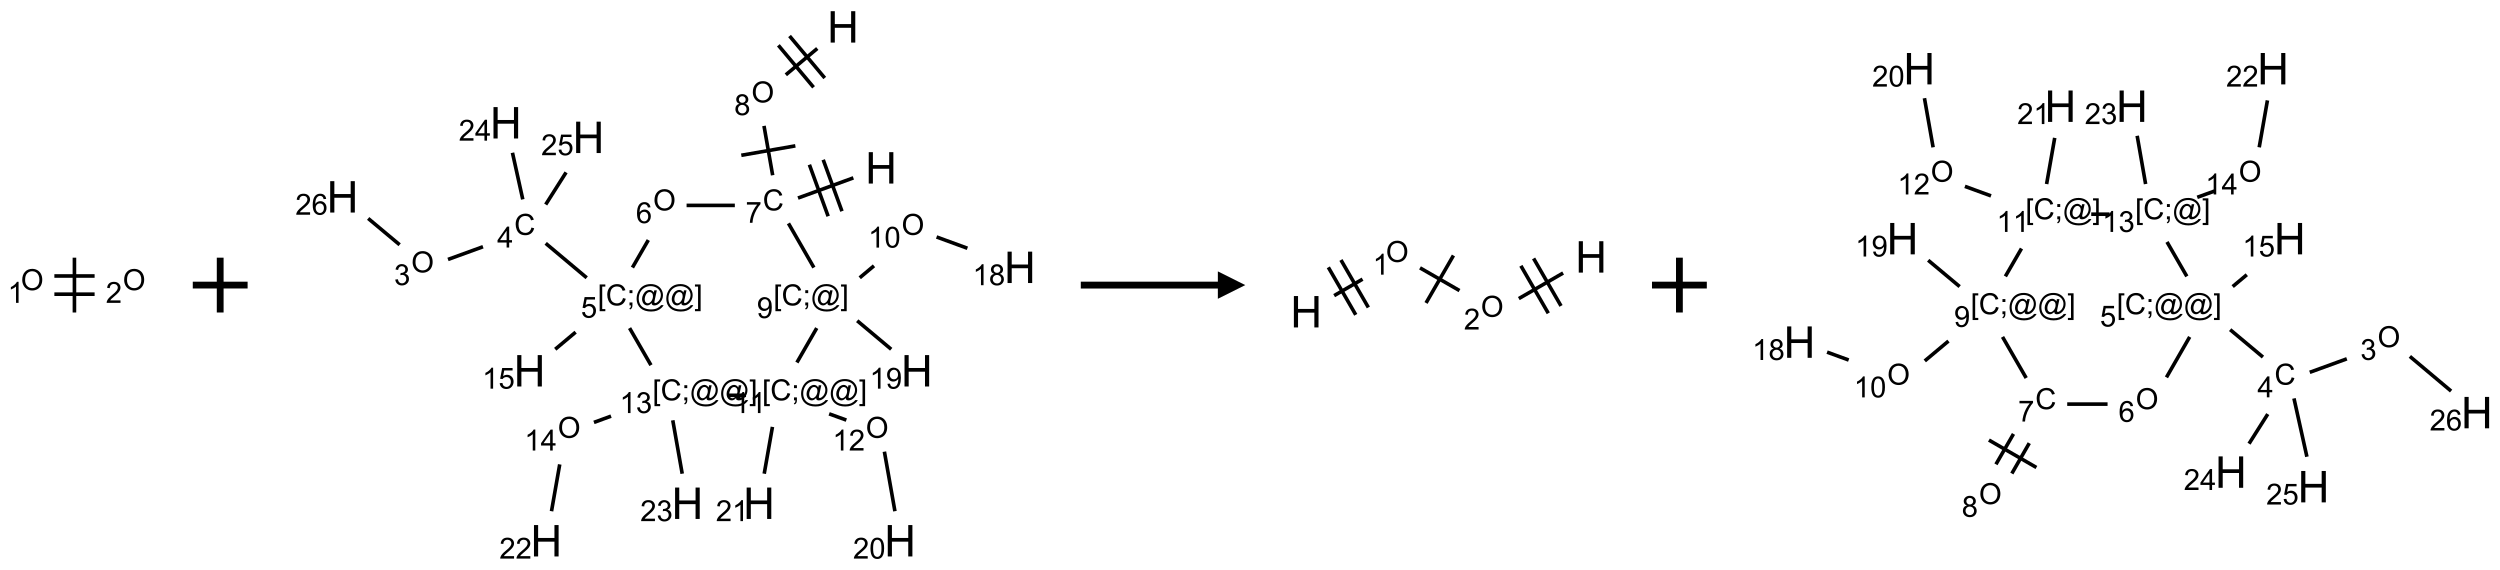 <?xml version="1.0" encoding="UTF-8"?>
<svg xmlns="http://www.w3.org/2000/svg" xmlns:xlink="http://www.w3.org/1999/xlink" width="912" height="208" viewBox="0 0 912 208">
<defs>
<g>
<g id="glyph-0-0">
<path d="M 1.332 0 L 1.332 -6.668 L 6.668 -6.668 L 6.668 0 Z M 1.5 -0.168 L 6.5 -0.168 L 6.5 -6.5 L 1.5 -6.5 Z M 1.5 -0.168 "/>
</g>
<g id="glyph-0-1">
<path d="M 0.516 -3.719 C 0.516 -4.984 0.855 -5.977 1.535 -6.695 C 2.215 -7.414 3.094 -7.77 4.172 -7.77 C 4.875 -7.77 5.512 -7.602 6.078 -7.266 C 6.645 -6.93 7.074 -6.461 7.371 -5.855 C 7.668 -5.254 7.816 -4.57 7.816 -3.809 C 7.816 -3.035 7.66 -2.34 7.348 -1.73 C 7.035 -1.117 6.594 -0.656 6.02 -0.34 C 5.449 -0.027 4.828 0.129 4.168 0.129 C 3.449 0.129 2.805 -0.043 2.238 -0.391 C 1.672 -0.738 1.246 -1.211 0.953 -1.812 C 0.66 -2.414 0.516 -3.047 0.516 -3.719 Z M 1.559 -3.703 C 1.559 -2.781 1.805 -2.059 2.301 -1.527 C 2.793 -1 3.414 -0.734 4.16 -0.734 C 4.922 -0.734 5.547 -1 6.039 -1.535 C 6.531 -2.07 6.777 -2.828 6.777 -3.812 C 6.777 -4.434 6.672 -4.977 6.461 -5.441 C 6.25 -5.902 5.945 -6.262 5.539 -6.52 C 5.133 -6.773 4.68 -6.902 4.176 -6.902 C 3.461 -6.902 2.848 -6.656 2.332 -6.164 C 1.816 -5.672 1.559 -4.852 1.559 -3.703 Z M 1.559 -3.703 "/>
</g>
<g id="glyph-0-2">
<path d="M 3.973 0 L 3.035 0 L 3.035 -5.973 C 2.809 -5.758 2.516 -5.543 2.148 -5.328 C 1.781 -5.113 1.453 -4.953 1.16 -4.844 L 1.16 -5.75 C 1.684 -5.996 2.145 -6.297 2.535 -6.645 C 2.93 -6.996 3.207 -7.336 3.371 -7.668 L 3.973 -7.668 Z M 3.973 0 "/>
</g>
<g id="glyph-0-3">
<path d="M 5.371 -0.902 L 5.371 0 L 0.324 0 C 0.316 -0.227 0.352 -0.441 0.434 -0.652 C 0.562 -0.996 0.766 -1.332 1.051 -1.668 C 1.332 -2 1.742 -2.387 2.277 -2.824 C 3.105 -3.504 3.668 -4.043 3.957 -4.441 C 4.25 -4.84 4.395 -5.215 4.395 -5.566 C 4.395 -5.938 4.262 -6.254 3.996 -6.508 C 3.73 -6.762 3.387 -6.891 2.957 -6.891 C 2.508 -6.891 2.145 -6.754 1.875 -6.484 C 1.605 -6.215 1.469 -5.84 1.465 -5.359 L 0.5 -5.457 C 0.566 -6.176 0.812 -6.727 1.246 -7.102 C 1.676 -7.477 2.254 -7.668 2.98 -7.668 C 3.711 -7.668 4.293 -7.465 4.719 -7.059 C 5.145 -6.652 5.359 -6.148 5.359 -5.547 C 5.359 -5.242 5.297 -4.941 5.172 -4.645 C 5.047 -4.352 4.84 -4.039 4.551 -3.715 C 4.262 -3.387 3.777 -2.938 3.105 -2.371 C 2.543 -1.898 2.18 -1.578 2.02 -1.41 C 1.859 -1.242 1.73 -1.07 1.625 -0.902 Z M 5.371 -0.902 "/>
</g>
<g id="glyph-0-4">
<path d="M 6.27 -2.676 L 7.281 -2.422 C 7.07 -1.594 6.688 -0.961 6.137 -0.523 C 5.586 -0.086 4.914 0.129 4.121 0.129 C 3.297 0.129 2.629 -0.039 2.113 -0.371 C 1.598 -0.707 1.203 -1.191 0.934 -1.828 C 0.664 -2.465 0.531 -3.145 0.531 -3.875 C 0.531 -4.672 0.684 -5.363 0.988 -5.957 C 1.293 -6.547 1.723 -6.996 2.285 -7.305 C 2.844 -7.613 3.461 -7.766 4.137 -7.766 C 4.898 -7.766 5.543 -7.57 6.062 -7.184 C 6.582 -6.793 6.945 -6.246 7.152 -5.543 L 6.156 -5.309 C 5.98 -5.863 5.723 -6.266 5.387 -6.52 C 5.051 -6.773 4.625 -6.902 4.113 -6.902 C 3.527 -6.902 3.039 -6.762 2.645 -6.48 C 2.25 -6.199 1.973 -5.82 1.812 -5.348 C 1.652 -4.871 1.574 -4.383 1.574 -3.879 C 1.574 -3.23 1.668 -2.664 1.855 -2.18 C 2.047 -1.695 2.34 -1.332 2.738 -1.094 C 3.137 -0.855 3.57 -0.734 4.035 -0.734 C 4.602 -0.734 5.082 -0.898 5.473 -1.223 C 5.867 -1.551 6.133 -2.035 6.27 -2.676 Z M 6.27 -2.676 "/>
</g>
<g id="glyph-0-5">
<path d="M 0.504 -6.637 L 0.504 -7.535 L 5.449 -7.535 L 5.449 -6.809 C 4.961 -6.289 4.48 -5.602 4.004 -4.746 C 3.527 -3.887 3.156 -3.004 2.895 -2.098 C 2.707 -1.461 2.59 -0.762 2.535 0 L 1.574 0 C 1.582 -0.602 1.703 -1.328 1.926 -2.176 C 2.152 -3.027 2.477 -3.848 2.898 -4.637 C 3.32 -5.426 3.77 -6.094 4.246 -6.637 Z M 0.504 -6.637 "/>
</g>
<g id="glyph-0-6">
<path d="M 1.887 -4.141 C 1.496 -4.281 1.207 -4.484 1.02 -4.75 C 0.832 -5.016 0.738 -5.328 0.738 -5.699 C 0.738 -6.254 0.938 -6.719 1.34 -7.098 C 1.738 -7.477 2.27 -7.668 2.934 -7.668 C 3.598 -7.668 4.137 -7.473 4.543 -7.086 C 4.949 -6.699 5.152 -6.227 5.152 -5.672 C 5.152 -5.316 5.059 -5.008 4.871 -4.746 C 4.688 -4.484 4.406 -4.281 4.027 -4.141 C 4.496 -3.988 4.852 -3.742 5.098 -3.402 C 5.34 -3.062 5.465 -2.656 5.465 -2.184 C 5.465 -1.531 5.234 -0.98 4.77 -0.535 C 4.309 -0.09 3.703 0.129 2.949 0.129 C 2.195 0.129 1.586 -0.094 1.125 -0.539 C 0.664 -0.984 0.434 -1.543 0.434 -2.207 C 0.434 -2.703 0.559 -3.121 0.809 -3.457 C 1.062 -3.793 1.422 -4.02 1.887 -4.141 Z M 1.699 -5.73 C 1.699 -5.367 1.812 -5.074 2.047 -4.844 C 2.281 -4.613 2.582 -4.5 2.953 -4.5 C 3.312 -4.5 3.609 -4.613 3.84 -4.84 C 4.07 -5.066 4.188 -5.348 4.188 -5.676 C 4.188 -6.02 4.07 -6.309 3.832 -6.543 C 3.594 -6.777 3.297 -6.895 2.941 -6.895 C 2.586 -6.895 2.289 -6.781 2.051 -6.551 C 1.816 -6.324 1.699 -6.047 1.699 -5.73 Z M 1.395 -2.203 C 1.395 -1.938 1.461 -1.676 1.586 -1.426 C 1.711 -1.176 1.902 -0.984 2.152 -0.848 C 2.402 -0.711 2.672 -0.641 2.957 -0.641 C 3.406 -0.641 3.777 -0.785 4.066 -1.074 C 4.359 -1.363 4.504 -1.727 4.504 -2.172 C 4.504 -2.625 4.355 -2.996 4.055 -3.293 C 3.754 -3.586 3.379 -3.734 2.926 -3.734 C 2.484 -3.734 2.121 -3.59 1.832 -3.297 C 1.543 -3.004 1.395 -2.641 1.395 -2.203 Z M 1.395 -2.203 "/>
</g>
<g id="glyph-0-7">
<path d="M 5.309 -5.766 L 4.375 -5.691 C 4.293 -6.059 4.172 -6.328 4.02 -6.496 C 3.766 -6.762 3.453 -6.895 3.082 -6.895 C 2.785 -6.895 2.523 -6.812 2.297 -6.645 C 2 -6.43 1.77 -6.117 1.598 -5.703 C 1.43 -5.289 1.34 -4.703 1.332 -3.938 C 1.559 -4.281 1.836 -4.535 2.16 -4.703 C 2.488 -4.871 2.828 -4.953 3.188 -4.953 C 3.812 -4.953 4.344 -4.723 4.785 -4.262 C 5.223 -3.801 5.441 -3.207 5.441 -2.48 C 5.441 -2 5.34 -1.555 5.133 -1.145 C 4.926 -0.73 4.641 -0.418 4.281 -0.199 C 3.922 0.02 3.512 0.129 3.051 0.129 C 2.27 0.129 1.633 -0.156 1.141 -0.73 C 0.648 -1.305 0.402 -2.254 0.402 -3.574 C 0.402 -5.051 0.672 -6.121 1.219 -6.793 C 1.695 -7.375 2.336 -7.668 3.141 -7.668 C 3.742 -7.668 4.234 -7.5 4.617 -7.16 C 5 -6.824 5.23 -6.359 5.309 -5.766 Z M 1.48 -2.473 C 1.48 -2.152 1.547 -1.844 1.684 -1.547 C 1.82 -1.25 2.016 -1.027 2.262 -0.871 C 2.508 -0.719 2.766 -0.641 3.035 -0.641 C 3.434 -0.641 3.773 -0.801 4.059 -1.121 C 4.344 -1.441 4.484 -1.875 4.484 -2.422 C 4.484 -2.949 4.344 -3.367 4.062 -3.668 C 3.781 -3.973 3.426 -4.125 3 -4.125 C 2.578 -4.125 2.219 -3.973 1.922 -3.668 C 1.625 -3.363 1.48 -2.969 1.48 -2.473 Z M 1.48 -2.473 "/>
</g>
<g id="glyph-0-8">
<path d="M 0.723 2.121 L 0.723 -7.637 L 2.793 -7.637 L 2.793 -6.859 L 1.66 -6.859 L 1.66 1.344 L 2.793 1.344 L 2.793 2.121 Z M 0.723 2.121 "/>
</g>
<g id="glyph-0-9">
<path d="M 0.949 -4.465 L 0.949 -5.531 L 2.016 -5.531 L 2.016 -4.465 Z M 0.949 0 L 0.949 -1.066 L 2.016 -1.066 L 2.016 0 C 2.016 0.391 1.945 0.711 1.809 0.949 C 1.668 1.191 1.449 1.379 1.145 1.512 L 0.887 1.109 C 1.082 1.023 1.23 0.895 1.324 0.727 C 1.418 0.559 1.469 0.316 1.48 0 Z M 0.949 0 "/>
</g>
<g id="glyph-0-10">
<path d="M 6.047 -0.848 C 5.82 -0.59 5.57 -0.379 5.289 -0.223 C 5.008 -0.062 4.73 0.016 4.449 0.016 C 4.141 0.016 3.84 -0.074 3.547 -0.254 C 3.254 -0.434 3.02 -0.715 2.836 -1.09 C 2.652 -1.465 2.562 -1.875 2.562 -2.324 C 2.562 -2.875 2.703 -3.43 2.988 -3.98 C 3.27 -4.535 3.621 -4.953 4.043 -5.23 C 4.461 -5.508 4.871 -5.645 5.266 -5.645 C 5.566 -5.645 5.855 -5.566 6.129 -5.41 C 6.402 -5.25 6.641 -5.012 6.84 -4.688 L 7.016 -5.496 L 7.949 -5.496 L 7.199 -2 C 7.094 -1.516 7.043 -1.246 7.043 -1.191 C 7.043 -1.098 7.078 -1.02 7.148 -0.949 C 7.219 -0.883 7.305 -0.848 7.406 -0.848 C 7.59 -0.848 7.832 -0.953 8.129 -1.168 C 8.527 -1.445 8.84 -1.816 9.07 -2.285 C 9.301 -2.75 9.418 -3.234 9.418 -3.73 C 9.418 -4.309 9.27 -4.852 8.973 -5.355 C 8.676 -5.859 8.23 -6.262 7.645 -6.562 C 7.055 -6.863 6.406 -7.016 5.691 -7.016 C 4.879 -7.016 4.137 -6.824 3.465 -6.445 C 2.793 -6.066 2.273 -5.52 1.902 -4.809 C 1.535 -4.098 1.348 -3.34 1.348 -2.527 C 1.348 -1.676 1.535 -0.941 1.902 -0.328 C 2.273 0.285 2.809 0.742 3.508 1.035 C 4.207 1.328 4.984 1.473 5.832 1.473 C 6.742 1.473 7.504 1.32 8.121 1.016 C 8.734 0.711 9.195 0.34 9.5 -0.098 L 10.441 -0.098 C 10.266 0.266 9.961 0.637 9.531 1.016 C 9.102 1.395 8.59 1.695 7.996 1.914 C 7.402 2.133 6.688 2.246 5.848 2.246 C 5.078 2.246 4.367 2.145 3.715 1.949 C 3.066 1.75 2.512 1.453 2.051 1.055 C 1.594 0.656 1.25 0.199 1.016 -0.316 C 0.723 -0.973 0.578 -1.684 0.578 -2.441 C 0.578 -3.289 0.75 -4.098 1.098 -4.863 C 1.523 -5.805 2.125 -6.527 2.902 -7.027 C 3.684 -7.527 4.629 -7.777 5.738 -7.777 C 6.602 -7.777 7.375 -7.602 8.059 -7.246 C 8.746 -6.895 9.285 -6.371 9.684 -5.672 C 10.02 -5.07 10.188 -4.418 10.188 -3.715 C 10.188 -2.707 9.832 -1.812 9.125 -1.031 C 8.492 -0.328 7.801 0.02 7.051 0.02 C 6.812 0.02 6.617 -0.016 6.473 -0.09 C 6.324 -0.16 6.215 -0.266 6.145 -0.402 C 6.102 -0.488 6.066 -0.637 6.047 -0.848 Z M 3.527 -2.262 C 3.527 -1.785 3.641 -1.414 3.863 -1.152 C 4.09 -0.887 4.348 -0.754 4.641 -0.754 C 4.836 -0.754 5.039 -0.812 5.254 -0.93 C 5.469 -1.047 5.676 -1.219 5.871 -1.449 C 6.066 -1.676 6.23 -1.969 6.355 -2.32 C 6.48 -2.672 6.543 -3.027 6.543 -3.379 C 6.543 -3.852 6.426 -4.219 6.191 -4.48 C 5.957 -4.738 5.672 -4.871 5.332 -4.871 C 5.109 -4.871 4.902 -4.812 4.707 -4.699 C 4.512 -4.586 4.32 -4.406 4.137 -4.156 C 3.953 -3.906 3.805 -3.602 3.691 -3.246 C 3.582 -2.887 3.527 -2.559 3.527 -2.262 Z M 3.527 -2.262 "/>
</g>
<g id="glyph-0-11">
<path d="M 2.27 2.121 L 0.203 2.121 L 0.203 1.344 L 1.332 1.344 L 1.332 -6.859 L 0.203 -6.859 L 0.203 -7.637 L 2.27 -7.637 Z M 2.27 2.121 "/>
</g>
<g id="glyph-0-12">
<path d="M 0.441 -2 L 1.426 -2.082 C 1.5 -1.605 1.668 -1.242 1.934 -1.004 C 2.199 -0.762 2.52 -0.641 2.895 -0.641 C 3.348 -0.641 3.73 -0.812 4.043 -1.152 C 4.355 -1.492 4.512 -1.941 4.512 -2.504 C 4.512 -3.039 4.359 -3.461 4.059 -3.77 C 3.758 -4.078 3.367 -4.234 2.879 -4.234 C 2.578 -4.234 2.305 -4.164 2.062 -4.027 C 1.82 -3.891 1.629 -3.715 1.488 -3.496 L 0.609 -3.609 L 1.348 -7.531 L 5.145 -7.531 L 5.145 -6.637 L 2.098 -6.637 L 1.688 -4.582 C 2.145 -4.902 2.625 -5.062 3.129 -5.062 C 3.797 -5.062 4.359 -4.832 4.816 -4.371 C 5.277 -3.91 5.504 -3.312 5.504 -2.59 C 5.504 -1.898 5.305 -1.301 4.902 -0.797 C 4.41 -0.18 3.742 0.129 2.895 0.129 C 2.199 0.129 1.633 -0.062 1.195 -0.453 C 0.758 -0.844 0.504 -1.359 0.441 -2 Z M 0.441 -2 "/>
</g>
<g id="glyph-0-13">
<path d="M 3.449 0 L 3.449 -1.828 L 0.137 -1.828 L 0.137 -2.688 L 3.621 -7.637 L 4.387 -7.637 L 4.387 -2.688 L 5.418 -2.688 L 5.418 -1.828 L 4.387 -1.828 L 4.387 0 Z M 3.449 -2.688 L 3.449 -6.129 L 1.059 -2.688 Z M 3.449 -2.688 "/>
</g>
<g id="glyph-0-14">
<path d="M 0.449 -2.016 L 1.387 -2.141 C 1.492 -1.609 1.676 -1.227 1.934 -0.992 C 2.191 -0.758 2.508 -0.641 2.879 -0.641 C 3.32 -0.641 3.695 -0.793 3.996 -1.098 C 4.301 -1.402 4.453 -1.781 4.453 -2.234 C 4.453 -2.664 4.312 -3.02 4.031 -3.301 C 3.75 -3.578 3.391 -3.719 2.957 -3.719 C 2.781 -3.719 2.562 -3.684 2.297 -3.613 L 2.402 -4.438 C 2.465 -4.43 2.516 -4.426 2.551 -4.426 C 2.949 -4.426 3.312 -4.531 3.629 -4.738 C 3.949 -4.949 4.109 -5.27 4.109 -5.703 C 4.109 -6.047 3.992 -6.332 3.762 -6.559 C 3.527 -6.785 3.227 -6.895 2.859 -6.895 C 2.496 -6.895 2.191 -6.781 1.949 -6.551 C 1.707 -6.324 1.547 -5.98 1.48 -5.52 L 0.543 -5.688 C 0.656 -6.316 0.918 -6.805 1.324 -7.148 C 1.73 -7.492 2.234 -7.668 2.84 -7.668 C 3.254 -7.668 3.641 -7.578 3.988 -7.398 C 4.34 -7.219 4.609 -6.977 4.793 -6.668 C 4.98 -6.359 5.074 -6.031 5.074 -5.684 C 5.074 -5.352 4.984 -5.051 4.809 -4.781 C 4.629 -4.512 4.367 -4.297 4.02 -4.137 C 4.473 -4.031 4.824 -3.816 5.074 -3.488 C 5.324 -3.16 5.449 -2.75 5.449 -2.254 C 5.449 -1.59 5.203 -1.023 4.719 -0.559 C 4.234 -0.098 3.617 0.137 2.875 0.137 C 2.203 0.137 1.648 -0.062 1.207 -0.465 C 0.762 -0.863 0.512 -1.379 0.449 -2.016 Z M 0.449 -2.016 "/>
</g>
<g id="glyph-0-15">
<path d="M 0.441 -3.766 C 0.441 -4.668 0.535 -5.395 0.723 -5.945 C 0.906 -6.496 1.184 -6.922 1.551 -7.219 C 1.918 -7.516 2.375 -7.668 2.934 -7.668 C 3.344 -7.668 3.703 -7.586 4.012 -7.418 C 4.32 -7.254 4.574 -7.016 4.777 -6.707 C 4.977 -6.395 5.137 -6.016 5.25 -5.57 C 5.363 -5.125 5.422 -4.523 5.422 -3.766 C 5.422 -2.871 5.328 -2.148 5.145 -1.598 C 4.961 -1.047 4.688 -0.621 4.32 -0.32 C 3.953 -0.02 3.492 0.129 2.934 0.129 C 2.195 0.129 1.617 -0.133 1.199 -0.66 C 0.695 -1.297 0.441 -2.332 0.441 -3.766 Z M 1.406 -3.766 C 1.406 -2.512 1.555 -1.68 1.848 -1.262 C 2.141 -0.848 2.5 -0.641 2.934 -0.641 C 3.363 -0.641 3.727 -0.848 4.02 -1.266 C 4.312 -1.684 4.457 -2.516 4.457 -3.766 C 4.457 -5.023 4.312 -5.859 4.02 -6.27 C 3.727 -6.684 3.359 -6.891 2.922 -6.891 C 2.492 -6.891 2.148 -6.707 1.891 -6.344 C 1.566 -5.879 1.406 -5.02 1.406 -3.766 Z M 1.406 -3.766 "/>
</g>
<g id="glyph-0-16">
<path d="M 0.582 -1.766 L 1.484 -1.848 C 1.562 -1.426 1.707 -1.117 1.922 -0.926 C 2.137 -0.734 2.414 -0.641 2.75 -0.641 C 3.039 -0.641 3.289 -0.707 3.508 -0.84 C 3.727 -0.973 3.902 -1.148 4.043 -1.367 C 4.18 -1.586 4.297 -1.887 4.391 -2.262 C 4.484 -2.637 4.531 -3.016 4.531 -3.406 C 4.531 -3.449 4.531 -3.512 4.527 -3.594 C 4.34 -3.297 4.082 -3.055 3.758 -2.867 C 3.434 -2.68 3.082 -2.59 2.703 -2.59 C 2.07 -2.59 1.535 -2.816 1.098 -3.277 C 0.66 -3.734 0.441 -4.34 0.441 -5.09 C 0.441 -5.863 0.672 -6.484 1.129 -6.957 C 1.586 -7.43 2.156 -7.668 2.844 -7.668 C 3.34 -7.668 3.793 -7.531 4.207 -7.266 C 4.617 -7 4.93 -6.617 5.145 -6.121 C 5.355 -5.629 5.465 -4.91 5.465 -3.973 C 5.465 -2.996 5.359 -2.223 5.145 -1.645 C 4.934 -1.066 4.617 -0.625 4.199 -0.324 C 3.781 -0.02 3.293 0.129 2.73 0.129 C 2.133 0.129 1.645 -0.035 1.266 -0.367 C 0.887 -0.699 0.66 -1.164 0.582 -1.766 Z M 4.422 -5.137 C 4.422 -5.676 4.277 -6.102 3.992 -6.418 C 3.707 -6.734 3.359 -6.891 2.957 -6.891 C 2.543 -6.891 2.18 -6.719 1.871 -6.379 C 1.562 -6.039 1.406 -5.598 1.406 -5.059 C 1.406 -4.57 1.555 -4.176 1.848 -3.871 C 2.141 -3.566 2.5 -3.418 2.934 -3.418 C 3.367 -3.418 3.723 -3.57 4.004 -3.871 C 4.281 -4.176 4.422 -4.598 4.422 -5.137 Z M 4.422 -5.137 "/>
</g>
<g id="glyph-1-0">
<path d="M 2 0 L 2 -10 L 10 -10 L 10 0 Z M 2.25 -0.25 L 9.75 -0.25 L 9.75 -9.75 L 2.25 -9.75 Z M 2.25 -0.25 "/>
</g>
<g id="glyph-1-1">
<path d="M 1.281 0 L 1.281 -11.453 L 2.797 -11.453 L 2.797 -6.75 L 8.75 -6.75 L 8.75 -11.453 L 10.266 -11.453 L 10.266 0 L 8.75 0 L 8.75 -5.398 L 2.797 -5.398 L 2.797 0 Z M 1.281 0 "/>
</g>
</g>
</defs>
<path fill="none" stroke-width="0.033" stroke-linecap="butt" stroke-linejoin="miter" stroke="rgb(0%, 0%, 0%)" stroke-opacity="1" stroke-miterlimit="10" d="M 0.237 0.083 L 0.604 0.083 " transform="matrix(40, 0, 0, 40, 10.354, 104)"/>
<path fill="none" stroke-width="0.033" stroke-linecap="butt" stroke-linejoin="miter" stroke="rgb(0%, 0%, 0%)" stroke-opacity="1" stroke-miterlimit="10" d="M 0.237 -0.083 L 0.604 -0.083 " transform="matrix(40, 0, 0, 40, 10.354, 104)"/>
<path fill="none" stroke-width="0.033" stroke-linecap="butt" stroke-linejoin="miter" stroke="rgb(0%, 0%, 0%)" stroke-opacity="1" stroke-miterlimit="10" d="M 0.42 0.25 L 0.42 -0.25 " transform="matrix(40, 0, 0, 40, 10.354, 104)"/>
<g fill="rgb(0%, 0%, 0%)" fill-opacity="1">
<use xlink:href="#glyph-0-1" x="7.598" y="105.848"/>
</g>
<g fill="rgb(0%, 0%, 0%)" fill-opacity="1">
<use xlink:href="#glyph-0-2" x="2.805" y="110.48"/>
</g>
<g fill="rgb(0%, 0%, 0%)" fill-opacity="1">
<use xlink:href="#glyph-0-1" x="44.777" y="105.848"/>
</g>
<g fill="rgb(0%, 0%, 0%)" fill-opacity="1">
<use xlink:href="#glyph-0-3" x="38.59" y="110.48"/>
</g>
<path fill="none" stroke-width="0.062" stroke-linecap="butt" stroke-linejoin="miter" stroke="rgb(0%, 0%, 0%)" stroke-opacity="1" stroke-miterlimit="10" d="M 0 0 L 0.5 0 M 0.25 -0.25 L 0.25 0.25 " transform="matrix(40, 0, 0, 40, 70.326, 104)"/>
<path fill="none" stroke-width="0.033" stroke-linecap="butt" stroke-linejoin="miter" stroke="rgb(0%, 0%, 0%)" stroke-opacity="1" stroke-miterlimit="10" d="M 4.659 1.377 L 4.154 1.561 " transform="matrix(40, 0, 0, 40, 124.947, 9.809)"/>
<path fill="none" stroke-width="0.033" stroke-linecap="butt" stroke-linejoin="miter" stroke="rgb(0%, 0%, 0%)" stroke-opacity="1" stroke-miterlimit="10" d="M 4.258 1.257 L 4.429 1.727 " transform="matrix(40, 0, 0, 40, 124.947, 9.809)"/>
<path fill="none" stroke-width="0.033" stroke-linecap="butt" stroke-linejoin="miter" stroke="rgb(0%, 0%, 0%)" stroke-opacity="1" stroke-miterlimit="10" d="M 4.384 1.212 L 4.555 1.681 " transform="matrix(40, 0, 0, 40, 124.947, 9.809)"/>
<path fill="none" stroke-width="0.033" stroke-linecap="butt" stroke-linejoin="miter" stroke="rgb(0%, 0%, 0%)" stroke-opacity="1" stroke-miterlimit="10" d="M 3.923 1.353 L 3.844 0.903 " transform="matrix(40, 0, 0, 40, 124.947, 9.809)"/>
<path fill="none" stroke-width="0.033" stroke-linecap="butt" stroke-linejoin="miter" stroke="rgb(0%, 0%, 0%)" stroke-opacity="1" stroke-miterlimit="10" d="M 4.13 1.085 L 3.637 1.171 " transform="matrix(40, 0, 0, 40, 124.947, 9.809)"/>
<path fill="none" stroke-width="0.033" stroke-linecap="butt" stroke-linejoin="miter" stroke="rgb(0%, 0%, 0%)" stroke-opacity="1" stroke-miterlimit="10" d="M 4.043 0.437 L 4.33 0.197 " transform="matrix(40, 0, 0, 40, 124.947, 9.809)"/>
<path fill="none" stroke-width="0.033" stroke-linecap="butt" stroke-linejoin="miter" stroke="rgb(0%, 0%, 0%)" stroke-opacity="1" stroke-miterlimit="10" d="M 4.398 0.466 L 4.077 0.083 " transform="matrix(40, 0, 0, 40, 124.947, 9.809)"/>
<path fill="none" stroke-width="0.033" stroke-linecap="butt" stroke-linejoin="miter" stroke="rgb(0%, 0%, 0%)" stroke-opacity="1" stroke-miterlimit="10" d="M 4.296 0.551 L 3.975 0.168 " transform="matrix(40, 0, 0, 40, 124.947, 9.809)"/>
<path fill="none" stroke-width="0.033" stroke-linecap="butt" stroke-linejoin="miter" stroke="rgb(0%, 0%, 0%)" stroke-opacity="1" stroke-miterlimit="10" d="M 3.578 1.628 L 3.138 1.628 " transform="matrix(40, 0, 0, 40, 124.947, 9.809)"/>
<path fill="none" stroke-width="0.033" stroke-linecap="butt" stroke-linejoin="miter" stroke="rgb(0%, 0%, 0%)" stroke-opacity="1" stroke-miterlimit="10" d="M 2.789 1.944 L 2.644 2.195 " transform="matrix(40, 0, 0, 40, 124.947, 9.809)"/>
<path fill="none" stroke-width="0.033" stroke-linecap="butt" stroke-linejoin="miter" stroke="rgb(0%, 0%, 0%)" stroke-opacity="1" stroke-miterlimit="10" d="M 2.227 2.288 L 1.853 1.974 " transform="matrix(40, 0, 0, 40, 124.947, 9.809)"/>
<path fill="none" stroke-width="0.033" stroke-linecap="butt" stroke-linejoin="miter" stroke="rgb(0%, 0%, 0%)" stroke-opacity="1" stroke-miterlimit="10" d="M 1.281 2.005 L 0.962 2.121 " transform="matrix(40, 0, 0, 40, 124.947, 9.809)"/>
<path fill="none" stroke-width="0.033" stroke-linecap="butt" stroke-linejoin="miter" stroke="rgb(0%, 0%, 0%)" stroke-opacity="1" stroke-miterlimit="10" d="M 0.521 1.987 L 0.234 1.747 " transform="matrix(40, 0, 0, 40, 124.947, 9.809)"/>
<path fill="none" stroke-width="0.033" stroke-linecap="butt" stroke-linejoin="miter" stroke="rgb(0%, 0%, 0%)" stroke-opacity="1" stroke-miterlimit="10" d="M 1.644 1.573 L 1.55 1.148 " transform="matrix(40, 0, 0, 40, 124.947, 9.809)"/>
<path fill="none" stroke-width="0.033" stroke-linecap="butt" stroke-linejoin="miter" stroke="rgb(0%, 0%, 0%)" stroke-opacity="1" stroke-miterlimit="10" d="M 1.853 1.62 L 2.039 1.327 " transform="matrix(40, 0, 0, 40, 124.947, 9.809)"/>
<path fill="none" stroke-width="0.033" stroke-linecap="butt" stroke-linejoin="miter" stroke="rgb(0%, 0%, 0%)" stroke-opacity="1" stroke-miterlimit="10" d="M 2.126 2.784 L 1.94 2.94 " transform="matrix(40, 0, 0, 40, 124.947, 9.809)"/>
<path fill="none" stroke-width="0.033" stroke-linecap="butt" stroke-linejoin="miter" stroke="rgb(0%, 0%, 0%)" stroke-opacity="1" stroke-miterlimit="10" d="M 2.618 2.747 L 2.813 3.085 " transform="matrix(40, 0, 0, 40, 124.947, 9.809)"/>
<path fill="none" stroke-width="0.033" stroke-linecap="butt" stroke-linejoin="miter" stroke="rgb(0%, 0%, 0%)" stroke-opacity="1" stroke-miterlimit="10" d="M 2.449 3.55 L 2.293 3.607 " transform="matrix(40, 0, 0, 40, 124.947, 9.809)"/>
<path fill="none" stroke-width="0.033" stroke-linecap="butt" stroke-linejoin="miter" stroke="rgb(0%, 0%, 0%)" stroke-opacity="1" stroke-miterlimit="10" d="M 1.981 3.99 L 1.906 4.417 " transform="matrix(40, 0, 0, 40, 124.947, 9.809)"/>
<path fill="none" stroke-width="0.033" stroke-linecap="butt" stroke-linejoin="miter" stroke="rgb(0%, 0%, 0%)" stroke-opacity="1" stroke-miterlimit="10" d="M 3.012 3.588 L 3.098 4.075 " transform="matrix(40, 0, 0, 40, 124.947, 9.809)"/>
<path fill="none" stroke-width="0.033" stroke-linecap="butt" stroke-linejoin="miter" stroke="rgb(0%, 0%, 0%)" stroke-opacity="1" stroke-miterlimit="10" d="M 3.513 3.36 L 3.68 3.36 " transform="matrix(40, 0, 0, 40, 124.947, 9.809)"/>
<path fill="none" stroke-width="0.033" stroke-linecap="butt" stroke-linejoin="miter" stroke="rgb(0%, 0%, 0%)" stroke-opacity="1" stroke-miterlimit="10" d="M 4.438 3.529 L 4.595 3.586 " transform="matrix(40, 0, 0, 40, 124.947, 9.809)"/>
<path fill="none" stroke-width="0.033" stroke-linecap="butt" stroke-linejoin="miter" stroke="rgb(0%, 0%, 0%)" stroke-opacity="1" stroke-miterlimit="10" d="M 4.942 3.874 L 5.038 4.417 " transform="matrix(40, 0, 0, 40, 124.947, 9.809)"/>
<path fill="none" stroke-width="0.033" stroke-linecap="butt" stroke-linejoin="miter" stroke="rgb(0%, 0%, 0%)" stroke-opacity="1" stroke-miterlimit="10" d="M 3.921 3.648 L 3.846 4.075 " transform="matrix(40, 0, 0, 40, 124.947, 9.809)"/>
<path fill="none" stroke-width="0.033" stroke-linecap="butt" stroke-linejoin="miter" stroke="rgb(0%, 0%, 0%)" stroke-opacity="1" stroke-miterlimit="10" d="M 4.144 3.061 L 4.325 2.747 " transform="matrix(40, 0, 0, 40, 124.947, 9.809)"/>
<path fill="none" stroke-width="0.033" stroke-linecap="butt" stroke-linejoin="miter" stroke="rgb(0%, 0%, 0%)" stroke-opacity="1" stroke-miterlimit="10" d="M 4.299 2.195 L 4.067 1.792 " transform="matrix(40, 0, 0, 40, 124.947, 9.809)"/>
<path fill="none" stroke-width="0.033" stroke-linecap="butt" stroke-linejoin="miter" stroke="rgb(0%, 0%, 0%)" stroke-opacity="1" stroke-miterlimit="10" d="M 4.717 2.288 L 4.847 2.179 " transform="matrix(40, 0, 0, 40, 124.947, 9.809)"/>
<path fill="none" stroke-width="0.033" stroke-linecap="butt" stroke-linejoin="miter" stroke="rgb(0%, 0%, 0%)" stroke-opacity="1" stroke-miterlimit="10" d="M 5.418 1.916 L 5.699 2.019 " transform="matrix(40, 0, 0, 40, 124.947, 9.809)"/>
<path fill="none" stroke-width="0.033" stroke-linecap="butt" stroke-linejoin="miter" stroke="rgb(0%, 0%, 0%)" stroke-opacity="1" stroke-miterlimit="10" d="M 4.694 2.68 L 5.004 2.94 " transform="matrix(40, 0, 0, 40, 124.947, 9.809)"/>
<g fill="rgb(0%, 0%, 0%)" fill-opacity="1">
<use xlink:href="#glyph-1-1" x="315.633" y="66.961"/>
</g>
<g fill="rgb(0%, 0%, 0%)" fill-opacity="1">
<use xlink:href="#glyph-0-4" x="278.227" y="76.758"/>
</g>
<g fill="rgb(0%, 0%, 0%)" fill-opacity="1">
<use xlink:href="#glyph-0-5" x="271.973" y="81.266"/>
</g>
<g fill="rgb(0%, 0%, 0%)" fill-opacity="1">
<use xlink:href="#glyph-0-1" x="274.117" y="37.367"/>
</g>
<g fill="rgb(0%, 0%, 0%)" fill-opacity="1">
<use xlink:href="#glyph-0-6" x="267.836" y="42"/>
</g>
<g fill="rgb(0%, 0%, 0%)" fill-opacity="1">
<use xlink:href="#glyph-1-1" x="301.742" y="15.535"/>
</g>
<g fill="rgb(0%, 0%, 0%)" fill-opacity="1">
<use xlink:href="#glyph-0-1" x="238.242" y="76.762"/>
</g>
<g fill="rgb(0%, 0%, 0%)" fill-opacity="1">
<use xlink:href="#glyph-0-7" x="231.98" y="81.395"/>
</g>
<g fill="rgb(0%, 0%, 0%)" fill-opacity="1">
<use xlink:href="#glyph-0-8" x="218.031" y="111.406"/>
<use xlink:href="#glyph-0-4" x="220.995" y="111.406"/>
<use xlink:href="#glyph-0-9" x="228.698" y="111.406"/>
<use xlink:href="#glyph-0-10" x="231.661" y="111.406"/>
<use xlink:href="#glyph-0-10" x="242.49" y="111.406"/>
<use xlink:href="#glyph-0-11" x="253.318" y="111.406"/>
</g>
<g fill="rgb(0%, 0%, 0%)" fill-opacity="1">
<use xlink:href="#glyph-0-12" x="211.914" y="115.902"/>
</g>
<g fill="rgb(0%, 0%, 0%)" fill-opacity="1">
<use xlink:href="#glyph-0-4" x="187.586" y="85.688"/>
</g>
<g fill="rgb(0%, 0%, 0%)" fill-opacity="1">
<use xlink:href="#glyph-0-13" x="181.363" y="90.293"/>
</g>
<g fill="rgb(0%, 0%, 0%)" fill-opacity="1">
<use xlink:href="#glyph-0-1" x="150.012" y="99.371"/>
</g>
<g fill="rgb(0%, 0%, 0%)" fill-opacity="1">
<use xlink:href="#glyph-0-14" x="143.746" y="104.004"/>
</g>
<g fill="rgb(0%, 0%, 0%)" fill-opacity="1">
<use xlink:href="#glyph-1-1" x="119.176" y="77.539"/>
</g>
<g fill="rgb(0%, 0%, 0%)" fill-opacity="1">
<use xlink:href="#glyph-0-3" x="107.746" y="78.332"/>
<use xlink:href="#glyph-0-7" x="113.678" y="78.332"/>
</g>
<g fill="rgb(0%, 0%, 0%)" fill-opacity="1">
<use xlink:href="#glyph-1-1" x="178.746" y="50.52"/>
</g>
<g fill="rgb(0%, 0%, 0%)" fill-opacity="1">
<use xlink:href="#glyph-0-3" x="167.348" y="51.309"/>
<use xlink:href="#glyph-0-13" x="173.28" y="51.309"/>
</g>
<g fill="rgb(0%, 0%, 0%)" fill-opacity="1">
<use xlink:href="#glyph-1-1" x="208.895" y="55.832"/>
</g>
<g fill="rgb(0%, 0%, 0%)" fill-opacity="1">
<use xlink:href="#glyph-0-3" x="197.406" y="56.625"/>
<use xlink:href="#glyph-0-12" x="203.339" y="56.625"/>
</g>
<g fill="rgb(0%, 0%, 0%)" fill-opacity="1">
<use xlink:href="#glyph-1-1" x="187.406" y="140.992"/>
</g>
<g fill="rgb(0%, 0%, 0%)" fill-opacity="1">
<use xlink:href="#glyph-0-2" x="175.914" y="141.785"/>
<use xlink:href="#glyph-0-12" x="181.846" y="141.785"/>
</g>
<g fill="rgb(0%, 0%, 0%)" fill-opacity="1">
<use xlink:href="#glyph-0-8" x="238.031" y="146.047"/>
<use xlink:href="#glyph-0-4" x="240.995" y="146.047"/>
<use xlink:href="#glyph-0-9" x="248.698" y="146.047"/>
<use xlink:href="#glyph-0-10" x="251.661" y="146.047"/>
<use xlink:href="#glyph-0-10" x="262.49" y="146.047"/>
<use xlink:href="#glyph-0-11" x="273.318" y="146.047"/>
</g>
<g fill="rgb(0%, 0%, 0%)" fill-opacity="1">
<use xlink:href="#glyph-0-2" x="226.039" y="150.676"/>
<use xlink:href="#glyph-0-14" x="231.971" y="150.676"/>
</g>
<g fill="rgb(0%, 0%, 0%)" fill-opacity="1">
<use xlink:href="#glyph-0-1" x="203.477" y="159.723"/>
</g>
<g fill="rgb(0%, 0%, 0%)" fill-opacity="1">
<use xlink:href="#glyph-0-2" x="191.309" y="164.355"/>
<use xlink:href="#glyph-0-13" x="197.241" y="164.355"/>
</g>
<g fill="rgb(0%, 0%, 0%)" fill-opacity="1">
<use xlink:href="#glyph-1-1" x="193.512" y="202.996"/>
</g>
<g fill="rgb(0%, 0%, 0%)" fill-opacity="1">
<use xlink:href="#glyph-0-3" x="182.16" y="203.789"/>
<use xlink:href="#glyph-0-3" x="188.092" y="203.789"/>
</g>
<g fill="rgb(0%, 0%, 0%)" fill-opacity="1">
<use xlink:href="#glyph-1-1" x="244.992" y="189.312"/>
</g>
<g fill="rgb(0%, 0%, 0%)" fill-opacity="1">
<use xlink:href="#glyph-0-3" x="233.559" y="190.105"/>
<use xlink:href="#glyph-0-14" x="239.491" y="190.105"/>
</g>
<g fill="rgb(0%, 0%, 0%)" fill-opacity="1">
<use xlink:href="#glyph-0-8" x="278.031" y="146.047"/>
<use xlink:href="#glyph-0-4" x="280.995" y="146.047"/>
<use xlink:href="#glyph-0-9" x="288.698" y="146.047"/>
<use xlink:href="#glyph-0-10" x="291.661" y="146.047"/>
<use xlink:href="#glyph-0-10" x="302.49" y="146.047"/>
<use xlink:href="#glyph-0-11" x="313.318" y="146.047"/>
</g>
<g fill="rgb(0%, 0%, 0%)" fill-opacity="1">
<use xlink:href="#glyph-0-2" x="267.516" y="150.676"/>
<use xlink:href="#glyph-0-2" x="273.448" y="150.676"/>
</g>
<g fill="rgb(0%, 0%, 0%)" fill-opacity="1">
<use xlink:href="#glyph-0-1" x="315.828" y="159.723"/>
</g>
<g fill="rgb(0%, 0%, 0%)" fill-opacity="1">
<use xlink:href="#glyph-0-2" x="303.707" y="164.355"/>
<use xlink:href="#glyph-0-3" x="309.639" y="164.355"/>
</g>
<g fill="rgb(0%, 0%, 0%)" fill-opacity="1">
<use xlink:href="#glyph-1-1" x="322.578" y="202.996"/>
</g>
<g fill="rgb(0%, 0%, 0%)" fill-opacity="1">
<use xlink:href="#glyph-0-3" x="311.172" y="203.789"/>
<use xlink:href="#glyph-0-15" x="317.104" y="203.789"/>
</g>
<g fill="rgb(0%, 0%, 0%)" fill-opacity="1">
<use xlink:href="#glyph-1-1" x="271.102" y="189.312"/>
</g>
<g fill="rgb(0%, 0%, 0%)" fill-opacity="1">
<use xlink:href="#glyph-0-3" x="261.141" y="190.105"/>
<use xlink:href="#glyph-0-2" x="267.073" y="190.105"/>
</g>
<g fill="rgb(0%, 0%, 0%)" fill-opacity="1">
<use xlink:href="#glyph-0-8" x="282.148" y="111.406"/>
<use xlink:href="#glyph-0-4" x="285.112" y="111.406"/>
<use xlink:href="#glyph-0-9" x="292.815" y="111.406"/>
<use xlink:href="#glyph-0-10" x="295.779" y="111.406"/>
<use xlink:href="#glyph-0-11" x="306.607" y="111.406"/>
</g>
<g fill="rgb(0%, 0%, 0%)" fill-opacity="1">
<use xlink:href="#glyph-0-16" x="276.078" y="116.035"/>
</g>
<g fill="rgb(0%, 0%, 0%)" fill-opacity="1">
<use xlink:href="#glyph-0-1" x="328.883" y="85.691"/>
</g>
<g fill="rgb(0%, 0%, 0%)" fill-opacity="1">
<use xlink:href="#glyph-0-2" x="316.707" y="90.324"/>
<use xlink:href="#glyph-0-15" x="322.639" y="90.324"/>
</g>
<g fill="rgb(0%, 0%, 0%)" fill-opacity="1">
<use xlink:href="#glyph-1-1" x="366.277" y="103.25"/>
</g>
<g fill="rgb(0%, 0%, 0%)" fill-opacity="1">
<use xlink:href="#glyph-0-2" x="354.824" y="104.043"/>
<use xlink:href="#glyph-0-6" x="360.757" y="104.043"/>
</g>
<g fill="rgb(0%, 0%, 0%)" fill-opacity="1">
<use xlink:href="#glyph-1-1" x="328.688" y="140.992"/>
</g>
<g fill="rgb(0%, 0%, 0%)" fill-opacity="1">
<use xlink:href="#glyph-0-2" x="317.238" y="141.785"/>
<use xlink:href="#glyph-0-16" x="323.171" y="141.785"/>
</g>
<path fill-rule="nonzero" fill="rgb(0%, 0%, 0%)" fill-opacity="1" d="M 394.273 105.25 L 444.273 105.25 L 444.273 109 L 454.273 104 L 444.273 99 L 444.273 102.75 L 394.273 102.75 "/>
<path fill="none" stroke-width="0.033" stroke-linecap="butt" stroke-linejoin="miter" stroke="rgb(0%, 0%, 0%)" stroke-opacity="1" stroke-miterlimit="10" d="M 0.255 0.353 L 0.514 0.203 " transform="matrix(40, 0, 0, 40, 476.498, 93.721)"/>
<path fill="none" stroke-width="0.033" stroke-linecap="butt" stroke-linejoin="miter" stroke="rgb(0%, 0%, 0%)" stroke-opacity="1" stroke-miterlimit="10" d="M 0.567 0.461 L 0.317 0.028 " transform="matrix(40, 0, 0, 40, 476.498, 93.721)"/>
<path fill="none" stroke-width="0.033" stroke-linecap="butt" stroke-linejoin="miter" stroke="rgb(0%, 0%, 0%)" stroke-opacity="1" stroke-miterlimit="10" d="M 0.452 0.528 L 0.202 0.095 " transform="matrix(40, 0, 0, 40, 476.498, 93.721)"/>
<path fill="none" stroke-width="0.033" stroke-linecap="butt" stroke-linejoin="miter" stroke="rgb(0%, 0%, 0%)" stroke-opacity="1" stroke-miterlimit="10" d="M 1.038 0.1 L 1.398 0.307 " transform="matrix(40, 0, 0, 40, 476.498, 93.721)"/>
<path fill="none" stroke-width="0.033" stroke-linecap="butt" stroke-linejoin="miter" stroke="rgb(0%, 0%, 0%)" stroke-opacity="1" stroke-miterlimit="10" d="M 1.093 0.42 L 1.343 -0.013 " transform="matrix(40, 0, 0, 40, 476.498, 93.721)"/>
<path fill="none" stroke-width="0.033" stroke-linecap="butt" stroke-linejoin="miter" stroke="rgb(0%, 0%, 0%)" stroke-opacity="1" stroke-miterlimit="10" d="M 1.939 0.38 L 2.343 0.147 " transform="matrix(40, 0, 0, 40, 476.498, 93.721)"/>
<path fill="none" stroke-width="0.033" stroke-linecap="butt" stroke-linejoin="miter" stroke="rgb(0%, 0%, 0%)" stroke-opacity="1" stroke-miterlimit="10" d="M 2.324 0.447 L 2.074 0.014 " transform="matrix(40, 0, 0, 40, 476.498, 93.721)"/>
<path fill="none" stroke-width="0.033" stroke-linecap="butt" stroke-linejoin="miter" stroke="rgb(0%, 0%, 0%)" stroke-opacity="1" stroke-miterlimit="10" d="M 2.208 0.514 L 1.958 0.081 " transform="matrix(40, 0, 0, 40, 476.498, 93.721)"/>
<g fill="rgb(0%, 0%, 0%)" fill-opacity="1">
<use xlink:href="#glyph-1-1" x="470.727" y="119.449"/>
</g>
<g fill="rgb(0%, 0%, 0%)" fill-opacity="1">
<use xlink:href="#glyph-0-1" x="505.562" y="95.57"/>
</g>
<g fill="rgb(0%, 0%, 0%)" fill-opacity="1">
<use xlink:href="#glyph-0-2" x="500.77" y="100.203"/>
</g>
<g fill="rgb(0%, 0%, 0%)" fill-opacity="1">
<use xlink:href="#glyph-0-1" x="540.203" y="115.57"/>
</g>
<g fill="rgb(0%, 0%, 0%)" fill-opacity="1">
<use xlink:href="#glyph-0-3" x="534.016" y="120.203"/>
</g>
<g fill="rgb(0%, 0%, 0%)" fill-opacity="1">
<use xlink:href="#glyph-1-1" x="574.648" y="99.449"/>
</g>
<path fill="none" stroke-width="0.062" stroke-linecap="butt" stroke-linejoin="miter" stroke="rgb(0%, 0%, 0%)" stroke-opacity="1" stroke-miterlimit="10" d="M 0 0 L 0.5 0 M 0.25 -0.25 L 0.25 0.25 " transform="matrix(40, 0, 0, 40, 602.647, 104)"/>
<path fill="none" stroke-width="0.033" stroke-linecap="butt" stroke-linejoin="miter" stroke="rgb(0%, 0%, 0%)" stroke-opacity="1" stroke-miterlimit="10" d="M 4.992 2.646 L 4.654 2.769 " transform="matrix(40, 0, 0, 40, 656.439, 25.061)"/>
<path fill="none" stroke-width="0.033" stroke-linecap="butt" stroke-linejoin="miter" stroke="rgb(0%, 0%, 0%)" stroke-opacity="1" stroke-miterlimit="10" d="M 4.227 2.63 L 3.928 2.38 " transform="matrix(40, 0, 0, 40, 656.439, 25.061)"/>
<path fill="none" stroke-width="0.033" stroke-linecap="butt" stroke-linejoin="miter" stroke="rgb(0%, 0%, 0%)" stroke-opacity="1" stroke-miterlimit="10" d="M 3.951 1.987 L 4.08 1.879 " transform="matrix(40, 0, 0, 40, 656.439, 25.061)"/>
<path fill="none" stroke-width="0.033" stroke-linecap="butt" stroke-linejoin="miter" stroke="rgb(0%, 0%, 0%)" stroke-opacity="1" stroke-miterlimit="10" d="M 3.559 2.446 L 3.347 2.815 " transform="matrix(40, 0, 0, 40, 656.439, 25.061)"/>
<path fill="none" stroke-width="0.033" stroke-linecap="butt" stroke-linejoin="miter" stroke="rgb(0%, 0%, 0%)" stroke-opacity="1" stroke-miterlimit="10" d="M 2.81 3.059 L 2.442 3.059 " transform="matrix(40, 0, 0, 40, 656.439, 25.061)"/>
<path fill="none" stroke-width="0.033" stroke-linecap="butt" stroke-linejoin="miter" stroke="rgb(0%, 0%, 0%)" stroke-opacity="1" stroke-miterlimit="10" d="M 1.952 3.331 L 1.792 3.608 " transform="matrix(40, 0, 0, 40, 656.439, 25.061)"/>
<path fill="none" stroke-width="0.033" stroke-linecap="butt" stroke-linejoin="miter" stroke="rgb(0%, 0%, 0%)" stroke-opacity="1" stroke-miterlimit="10" d="M 2.096 3.415 L 1.937 3.692 " transform="matrix(40, 0, 0, 40, 656.439, 25.061)"/>
<path fill="none" stroke-width="0.033" stroke-linecap="butt" stroke-linejoin="miter" stroke="rgb(0%, 0%, 0%)" stroke-opacity="1" stroke-miterlimit="10" d="M 1.728 3.387 L 2.161 3.637 " transform="matrix(40, 0, 0, 40, 656.439, 25.061)"/>
<path fill="none" stroke-width="0.033" stroke-linecap="butt" stroke-linejoin="miter" stroke="rgb(0%, 0%, 0%)" stroke-opacity="1" stroke-miterlimit="10" d="M 2.068 2.821 L 1.852 2.446 " transform="matrix(40, 0, 0, 40, 656.439, 25.061)"/>
<path fill="none" stroke-width="0.033" stroke-linecap="butt" stroke-linejoin="miter" stroke="rgb(0%, 0%, 0%)" stroke-opacity="1" stroke-miterlimit="10" d="M 1.359 2.484 L 1.143 2.665 " transform="matrix(40, 0, 0, 40, 656.439, 25.061)"/>
<path fill="none" stroke-width="0.033" stroke-linecap="butt" stroke-linejoin="miter" stroke="rgb(0%, 0%, 0%)" stroke-opacity="1" stroke-miterlimit="10" d="M 0.449 2.657 L 0.252 2.585 " transform="matrix(40, 0, 0, 40, 656.439, 25.061)"/>
<path fill="none" stroke-width="0.033" stroke-linecap="butt" stroke-linejoin="miter" stroke="rgb(0%, 0%, 0%)" stroke-opacity="1" stroke-miterlimit="10" d="M 1.461 1.987 L 1.174 1.747 " transform="matrix(40, 0, 0, 40, 656.439, 25.061)"/>
<path fill="none" stroke-width="0.033" stroke-linecap="butt" stroke-linejoin="miter" stroke="rgb(0%, 0%, 0%)" stroke-opacity="1" stroke-miterlimit="10" d="M 1.878 1.894 L 2.025 1.64 " transform="matrix(40, 0, 0, 40, 656.439, 25.061)"/>
<path fill="none" stroke-width="0.033" stroke-linecap="butt" stroke-linejoin="miter" stroke="rgb(0%, 0%, 0%)" stroke-opacity="1" stroke-miterlimit="10" d="M 1.747 1.16 L 1.509 1.073 " transform="matrix(40, 0, 0, 40, 656.439, 25.061)"/>
<path fill="none" stroke-width="0.033" stroke-linecap="butt" stroke-linejoin="miter" stroke="rgb(0%, 0%, 0%)" stroke-opacity="1" stroke-miterlimit="10" d="M 1.219 0.717 L 1.14 0.269 " transform="matrix(40, 0, 0, 40, 656.439, 25.061)"/>
<path fill="none" stroke-width="0.033" stroke-linecap="butt" stroke-linejoin="miter" stroke="rgb(0%, 0%, 0%)" stroke-opacity="1" stroke-miterlimit="10" d="M 2.254 1.052 L 2.328 0.631 " transform="matrix(40, 0, 0, 40, 656.439, 25.061)"/>
<path fill="none" stroke-width="0.033" stroke-linecap="butt" stroke-linejoin="miter" stroke="rgb(0%, 0%, 0%)" stroke-opacity="1" stroke-miterlimit="10" d="M 2.661 1.327 L 2.828 1.327 " transform="matrix(40, 0, 0, 40, 656.439, 25.061)"/>
<path fill="none" stroke-width="0.033" stroke-linecap="butt" stroke-linejoin="miter" stroke="rgb(0%, 0%, 0%)" stroke-opacity="1" stroke-miterlimit="10" d="M 3.352 1.58 L 3.533 1.894 " transform="matrix(40, 0, 0, 40, 656.439, 25.061)"/>
<path fill="none" stroke-width="0.033" stroke-linecap="butt" stroke-linejoin="miter" stroke="rgb(0%, 0%, 0%)" stroke-opacity="1" stroke-miterlimit="10" d="M 3.628 1.173 L 3.785 1.116 " transform="matrix(40, 0, 0, 40, 656.439, 25.061)"/>
<path fill="none" stroke-width="0.033" stroke-linecap="butt" stroke-linejoin="miter" stroke="rgb(0%, 0%, 0%)" stroke-opacity="1" stroke-miterlimit="10" d="M 4.193 0.717 L 4.268 0.289 " transform="matrix(40, 0, 0, 40, 656.439, 25.061)"/>
<path fill="none" stroke-width="0.033" stroke-linecap="butt" stroke-linejoin="miter" stroke="rgb(0%, 0%, 0%)" stroke-opacity="1" stroke-miterlimit="10" d="M 3.157 1.052 L 3.08 0.612 " transform="matrix(40, 0, 0, 40, 656.439, 25.061)"/>
<path fill="none" stroke-width="0.033" stroke-linecap="butt" stroke-linejoin="miter" stroke="rgb(0%, 0%, 0%)" stroke-opacity="1" stroke-miterlimit="10" d="M 4.271 3.15 L 4.1 3.42 " transform="matrix(40, 0, 0, 40, 656.439, 25.061)"/>
<path fill="none" stroke-width="0.033" stroke-linecap="butt" stroke-linejoin="miter" stroke="rgb(0%, 0%, 0%)" stroke-opacity="1" stroke-miterlimit="10" d="M 4.51 3.007 L 4.628 3.539 " transform="matrix(40, 0, 0, 40, 656.439, 25.061)"/>
<path fill="none" stroke-width="0.033" stroke-linecap="butt" stroke-linejoin="miter" stroke="rgb(0%, 0%, 0%)" stroke-opacity="1" stroke-miterlimit="10" d="M 5.567 2.624 L 5.943 2.94 " transform="matrix(40, 0, 0, 40, 656.439, 25.061)"/>
<g fill="rgb(0%, 0%, 0%)" fill-opacity="1">
<use xlink:href="#glyph-0-1" x="867.32" y="126.652"/>
</g>
<g fill="rgb(0%, 0%, 0%)" fill-opacity="1">
<use xlink:href="#glyph-0-14" x="861.055" y="131.285"/>
</g>
<g fill="rgb(0%, 0%, 0%)" fill-opacity="1">
<use xlink:href="#glyph-0-4" x="829.719" y="140.332"/>
</g>
<g fill="rgb(0%, 0%, 0%)" fill-opacity="1">
<use xlink:href="#glyph-0-13" x="823.496" y="144.938"/>
</g>
<g fill="rgb(0%, 0%, 0%)" fill-opacity="1">
<use xlink:href="#glyph-0-8" x="772.172" y="114.629"/>
<use xlink:href="#glyph-0-4" x="775.135" y="114.629"/>
<use xlink:href="#glyph-0-9" x="782.839" y="114.629"/>
<use xlink:href="#glyph-0-10" x="785.802" y="114.629"/>
<use xlink:href="#glyph-0-10" x="796.63" y="114.629"/>
<use xlink:href="#glyph-0-11" x="807.458" y="114.629"/>
</g>
<g fill="rgb(0%, 0%, 0%)" fill-opacity="1">
<use xlink:href="#glyph-0-12" x="766.059" y="119.121"/>
</g>
<g fill="rgb(0%, 0%, 0%)" fill-opacity="1">
<use xlink:href="#glyph-1-1" x="829.539" y="92.789"/>
</g>
<g fill="rgb(0%, 0%, 0%)" fill-opacity="1">
<use xlink:href="#glyph-0-2" x="818.047" y="93.582"/>
<use xlink:href="#glyph-0-12" x="823.979" y="93.582"/>
</g>
<g fill="rgb(0%, 0%, 0%)" fill-opacity="1">
<use xlink:href="#glyph-0-1" x="779.094" y="149.266"/>
</g>
<g fill="rgb(0%, 0%, 0%)" fill-opacity="1">
<use xlink:href="#glyph-0-7" x="772.832" y="153.895"/>
</g>
<g fill="rgb(0%, 0%, 0%)" fill-opacity="1">
<use xlink:href="#glyph-0-4" x="742.453" y="149.262"/>
</g>
<g fill="rgb(0%, 0%, 0%)" fill-opacity="1">
<use xlink:href="#glyph-0-5" x="736.199" y="153.766"/>
</g>
<g fill="rgb(0%, 0%, 0%)" fill-opacity="1">
<use xlink:href="#glyph-0-1" x="721.914" y="183.906"/>
</g>
<g fill="rgb(0%, 0%, 0%)" fill-opacity="1">
<use xlink:href="#glyph-0-6" x="715.633" y="188.539"/>
</g>
<g fill="rgb(0%, 0%, 0%)" fill-opacity="1">
<use xlink:href="#glyph-0-8" x="718.883" y="114.629"/>
<use xlink:href="#glyph-0-4" x="721.846" y="114.629"/>
<use xlink:href="#glyph-0-9" x="729.549" y="114.629"/>
<use xlink:href="#glyph-0-10" x="732.513" y="114.629"/>
<use xlink:href="#glyph-0-10" x="743.341" y="114.629"/>
<use xlink:href="#glyph-0-11" x="754.169" y="114.629"/>
</g>
<g fill="rgb(0%, 0%, 0%)" fill-opacity="1">
<use xlink:href="#glyph-0-16" x="712.809" y="119.254"/>
</g>
<g fill="rgb(0%, 0%, 0%)" fill-opacity="1">
<use xlink:href="#glyph-0-1" x="688.449" y="140.336"/>
</g>
<g fill="rgb(0%, 0%, 0%)" fill-opacity="1">
<use xlink:href="#glyph-0-2" x="676.277" y="144.969"/>
<use xlink:href="#glyph-0-15" x="682.21" y="144.969"/>
</g>
<g fill="rgb(0%, 0%, 0%)" fill-opacity="1">
<use xlink:href="#glyph-1-1" x="650.668" y="130.531"/>
</g>
<g fill="rgb(0%, 0%, 0%)" fill-opacity="1">
<use xlink:href="#glyph-0-2" x="639.215" y="131.324"/>
<use xlink:href="#glyph-0-6" x="645.147" y="131.324"/>
</g>
<g fill="rgb(0%, 0%, 0%)" fill-opacity="1">
<use xlink:href="#glyph-1-1" x="688.254" y="92.789"/>
</g>
<g fill="rgb(0%, 0%, 0%)" fill-opacity="1">
<use xlink:href="#glyph-0-2" x="676.805" y="93.582"/>
<use xlink:href="#glyph-0-16" x="682.737" y="93.582"/>
</g>
<g fill="rgb(0%, 0%, 0%)" fill-opacity="1">
<use xlink:href="#glyph-0-8" x="738.883" y="79.984"/>
<use xlink:href="#glyph-0-4" x="741.846" y="79.984"/>
<use xlink:href="#glyph-0-9" x="749.549" y="79.984"/>
<use xlink:href="#glyph-0-10" x="752.513" y="79.984"/>
<use xlink:href="#glyph-0-11" x="763.341" y="79.984"/>
</g>
<g fill="rgb(0%, 0%, 0%)" fill-opacity="1">
<use xlink:href="#glyph-0-2" x="728.367" y="84.613"/>
<use xlink:href="#glyph-0-2" x="734.299" y="84.613"/>
</g>
<g fill="rgb(0%, 0%, 0%)" fill-opacity="1">
<use xlink:href="#glyph-0-1" x="704.328" y="66.301"/>
</g>
<g fill="rgb(0%, 0%, 0%)" fill-opacity="1">
<use xlink:href="#glyph-0-2" x="692.203" y="70.934"/>
<use xlink:href="#glyph-0-3" x="698.135" y="70.934"/>
</g>
<g fill="rgb(0%, 0%, 0%)" fill-opacity="1">
<use xlink:href="#glyph-1-1" x="694.363" y="30.789"/>
</g>
<g fill="rgb(0%, 0%, 0%)" fill-opacity="1">
<use xlink:href="#glyph-0-3" x="682.957" y="31.582"/>
<use xlink:href="#glyph-0-15" x="688.889" y="31.582"/>
</g>
<g fill="rgb(0%, 0%, 0%)" fill-opacity="1">
<use xlink:href="#glyph-1-1" x="745.844" y="44.469"/>
</g>
<g fill="rgb(0%, 0%, 0%)" fill-opacity="1">
<use xlink:href="#glyph-0-3" x="735.883" y="45.262"/>
<use xlink:href="#glyph-0-2" x="741.815" y="45.262"/>
</g>
<g fill="rgb(0%, 0%, 0%)" fill-opacity="1">
<use xlink:href="#glyph-0-8" x="778.883" y="79.984"/>
<use xlink:href="#glyph-0-4" x="781.846" y="79.984"/>
<use xlink:href="#glyph-0-9" x="789.549" y="79.984"/>
<use xlink:href="#glyph-0-10" x="792.513" y="79.984"/>
<use xlink:href="#glyph-0-11" x="803.341" y="79.984"/>
</g>
<g fill="rgb(0%, 0%, 0%)" fill-opacity="1">
<use xlink:href="#glyph-0-2" x="766.891" y="84.613"/>
<use xlink:href="#glyph-0-14" x="772.823" y="84.613"/>
</g>
<g fill="rgb(0%, 0%, 0%)" fill-opacity="1">
<use xlink:href="#glyph-0-1" x="816.68" y="66.301"/>
</g>
<g fill="rgb(0%, 0%, 0%)" fill-opacity="1">
<use xlink:href="#glyph-0-2" x="804.512" y="70.934"/>
<use xlink:href="#glyph-0-13" x="810.444" y="70.934"/>
</g>
<g fill="rgb(0%, 0%, 0%)" fill-opacity="1">
<use xlink:href="#glyph-1-1" x="823.43" y="30.789"/>
</g>
<g fill="rgb(0%, 0%, 0%)" fill-opacity="1">
<use xlink:href="#glyph-0-3" x="812.074" y="31.582"/>
<use xlink:href="#glyph-0-3" x="818.007" y="31.582"/>
</g>
<g fill="rgb(0%, 0%, 0%)" fill-opacity="1">
<use xlink:href="#glyph-1-1" x="771.949" y="44.469"/>
</g>
<g fill="rgb(0%, 0%, 0%)" fill-opacity="1">
<use xlink:href="#glyph-0-3" x="760.52" y="45.262"/>
<use xlink:href="#glyph-0-14" x="766.452" y="45.262"/>
</g>
<g fill="rgb(0%, 0%, 0%)" fill-opacity="1">
<use xlink:href="#glyph-1-1" x="808.047" y="177.949"/>
</g>
<g fill="rgb(0%, 0%, 0%)" fill-opacity="1">
<use xlink:href="#glyph-0-3" x="796.645" y="178.742"/>
<use xlink:href="#glyph-0-13" x="802.577" y="178.742"/>
</g>
<g fill="rgb(0%, 0%, 0%)" fill-opacity="1">
<use xlink:href="#glyph-1-1" x="838.195" y="183.266"/>
</g>
<g fill="rgb(0%, 0%, 0%)" fill-opacity="1">
<use xlink:href="#glyph-0-3" x="826.707" y="184.059"/>
<use xlink:href="#glyph-0-12" x="832.639" y="184.059"/>
</g>
<g fill="rgb(0%, 0%, 0%)" fill-opacity="1">
<use xlink:href="#glyph-1-1" x="897.77" y="156.246"/>
</g>
<g fill="rgb(0%, 0%, 0%)" fill-opacity="1">
<use xlink:href="#glyph-0-3" x="886.34" y="157.035"/>
<use xlink:href="#glyph-0-7" x="892.272" y="157.035"/>
</g>
</svg>
